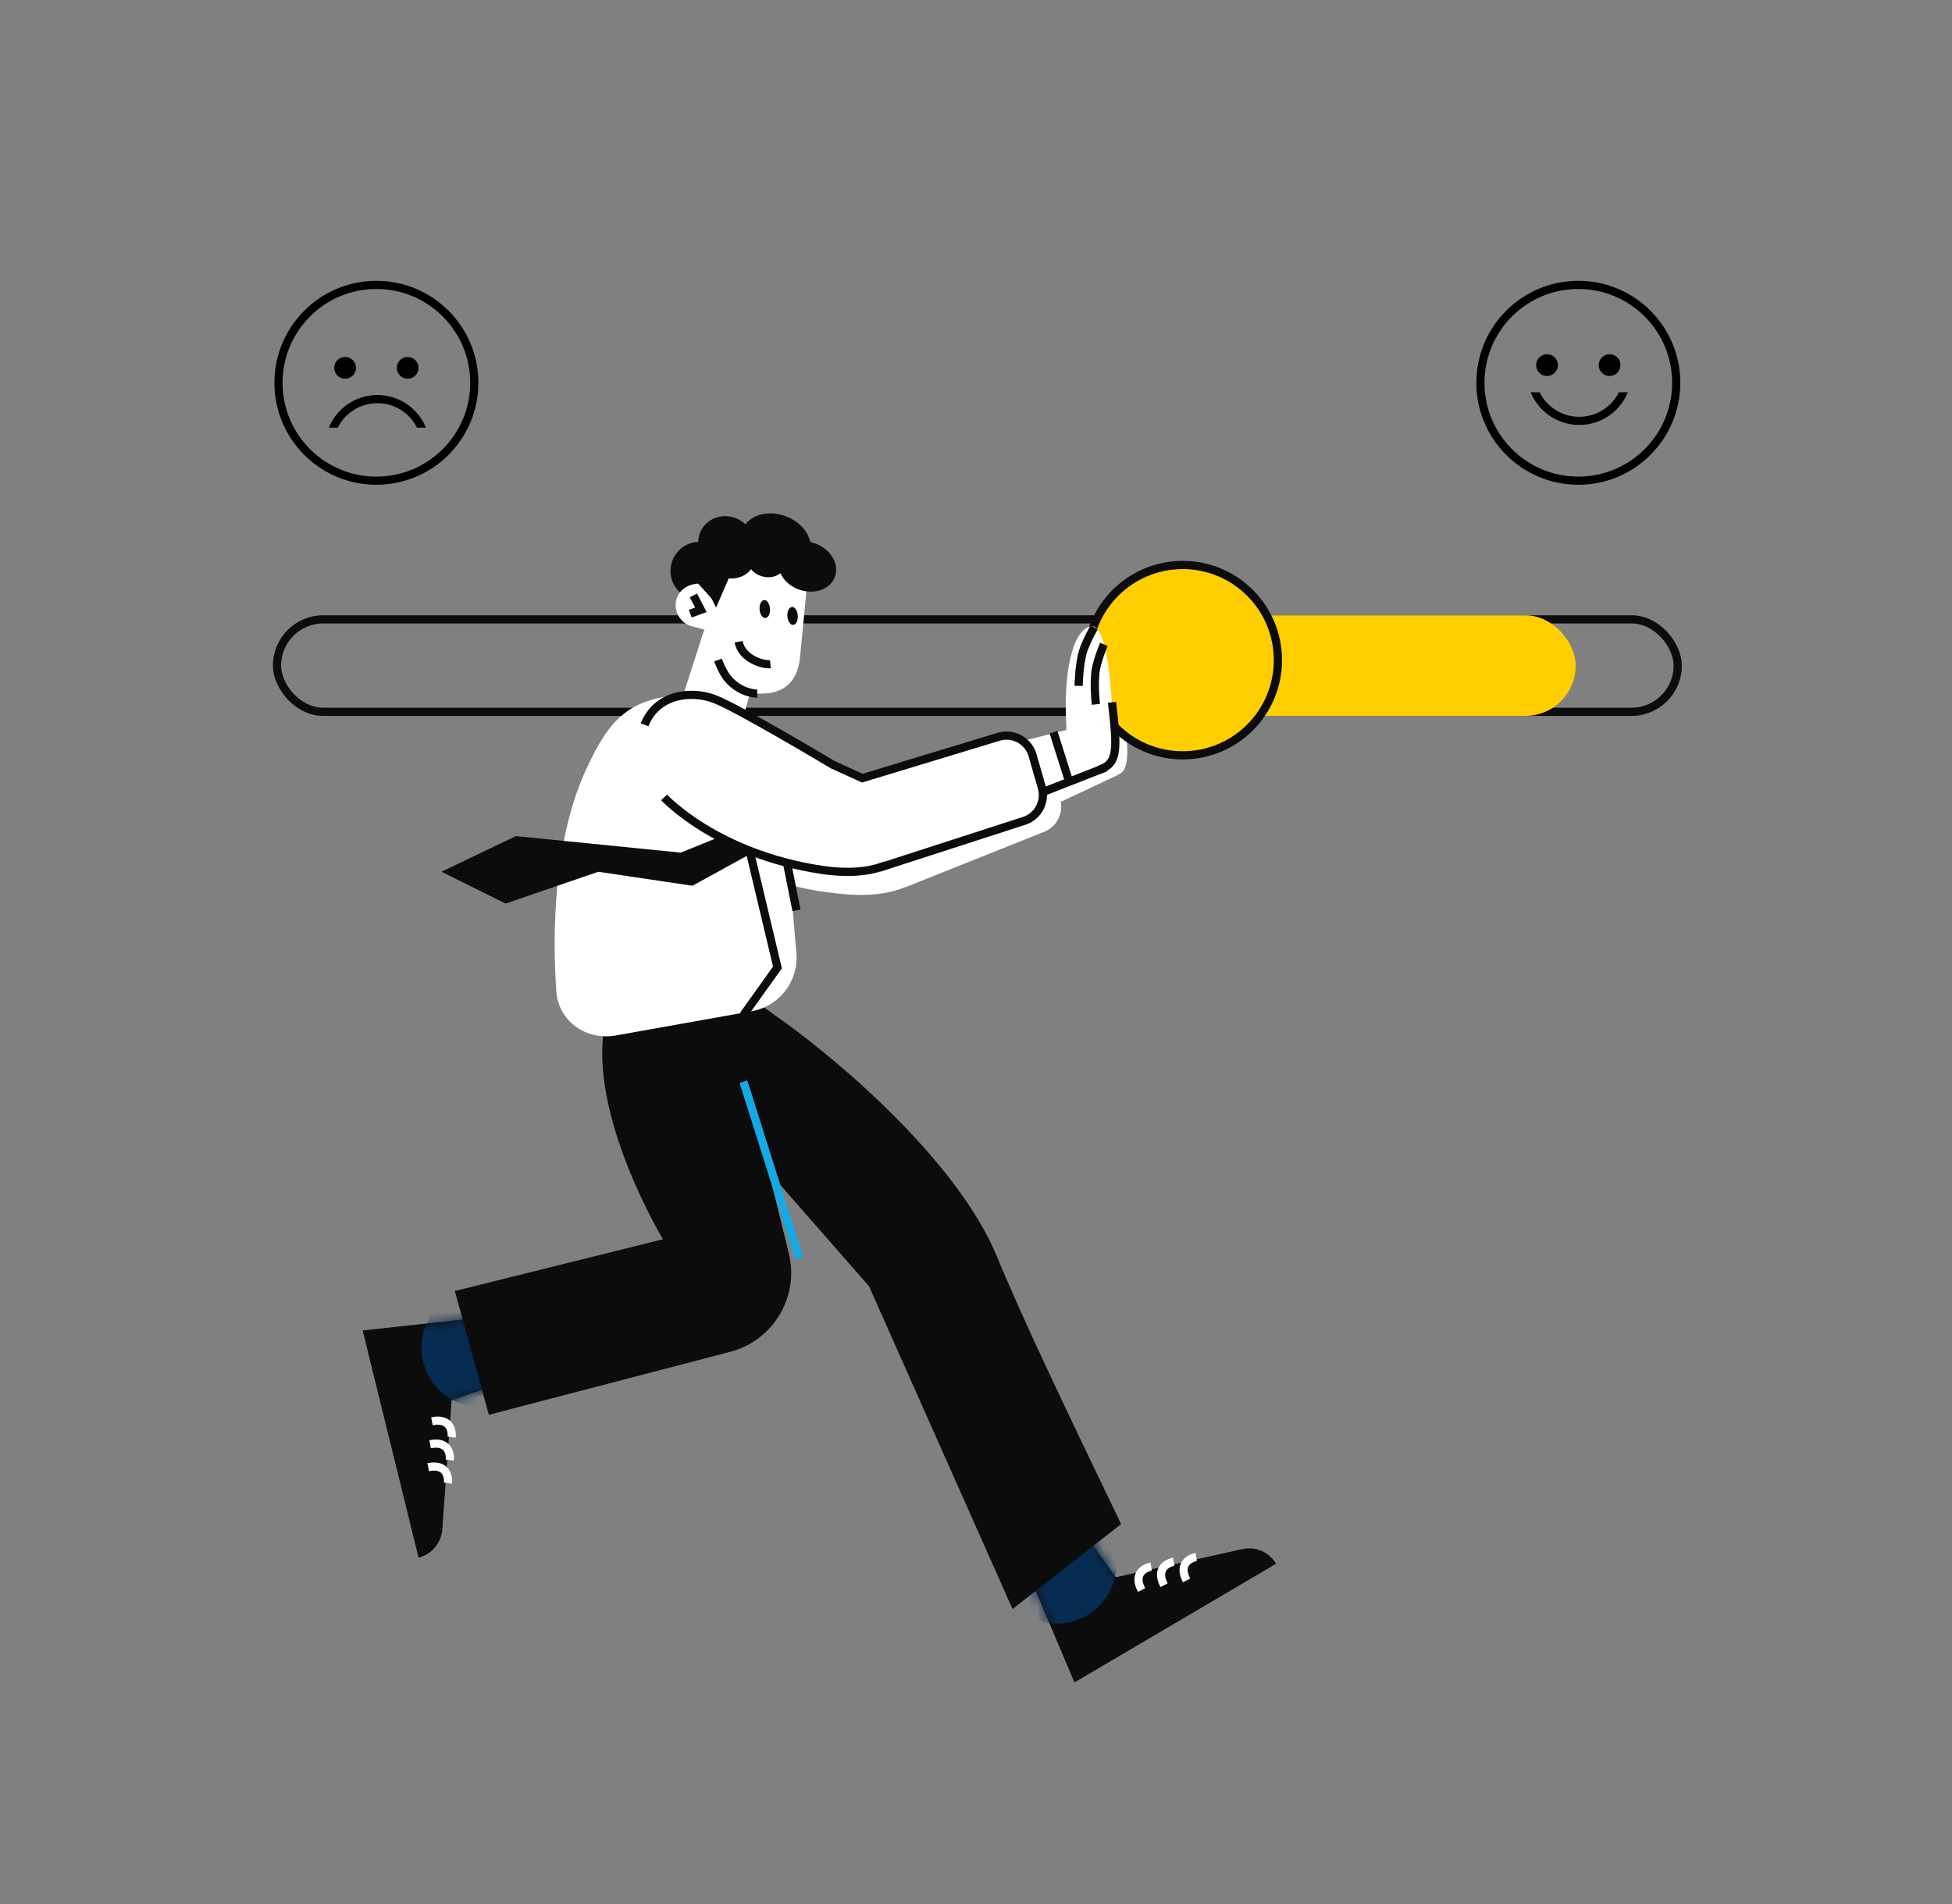 <?xml version="1.0" encoding="UTF-8"?> <svg xmlns="http://www.w3.org/2000/svg" width="206" height="201" viewBox="0 0 206 201" fill="none"><rect x="0" y="0" width="206" height="201" fill="#808080" stroke="none"/><path d="M116.471 77.112L118.053 81.763L109.995 85.556L107.935 79.906L116.471 77.112Z" fill="white"></path><path d="M118.936 78.373C119.235 82.82 117.44 81.646 116.306 81.722C115.172 81.798 114.255 81.886 113.956 77.439C113.269 71.933 113.919 67.448 115.782 66.847C117.589 66.264 118.637 73.925 118.936 78.373Z" fill="white"></path><path d="M117.329 68.647C117.329 68.647 116.789 70.264 116.671 71.335C116.513 72.77 116.919 75.019 116.919 75.019" stroke="#0F0F0F" stroke-width="0.861"></path><path d="M117.329 68.647C117.329 68.647 116.789 70.264 116.671 71.335C116.513 72.77 116.919 75.019 116.919 75.019" stroke="black" stroke-opacity="0.2" stroke-width="0.861"></path><path d="M116.189 66.927C116.189 66.927 115.448 68.462 115.196 69.509C114.857 70.913 114.974 73.195 114.974 73.195" stroke="#0F0F0F" stroke-width="0.861"></path><path d="M116.189 66.927C116.189 66.927 115.448 68.462 115.196 69.509C114.857 70.913 114.974 73.195 114.974 73.195" stroke="black" stroke-opacity="0.2" stroke-width="0.861"></path><path d="M95.576 93.618C94.057 94.272 91.988 94.622 89.172 94.387C77.986 93.456 72.12 87.878 72.12 87.878C72.12 87.878 68.061 85.046 69.548 80.37C70.589 77.096 74.129 76.362 76.735 77.164C79.34 77.966 89.649 83.243 89.649 83.243L92.855 84.447L106.802 79.169C108.317 78.529 110.059 79.29 110.618 80.837L111.821 84.163C112.335 85.584 111.66 87.159 110.277 87.767L95.587 93.635L95.576 93.618Z" fill="white"></path><circle cx="39.721" cy="40.405" r="10.333" stroke="black" stroke-width="0.861"></circle><circle cx="36.42" cy="38.826" r="0.718" fill="black" stroke="black" stroke-width="0.861"></circle><circle cx="43.022" cy="38.826" r="0.718" fill="black" stroke="black" stroke-width="0.861"></circle><path fill-rule="evenodd" clip-rule="evenodd" d="M34.697 45.141C35.522 43.12 37.507 41.697 39.824 41.697C42.141 41.697 44.126 43.12 44.951 45.141H44.005C43.238 43.609 41.654 42.558 39.824 42.558C37.994 42.558 36.41 43.609 35.642 45.141H34.697Z" fill="black"></path><circle cx="166.565" cy="40.405" r="10.333" stroke="black" stroke-width="0.861"></circle><circle cx="163.263" cy="38.539" r="0.718" fill="black" stroke="black" stroke-width="0.861"></circle><circle cx="169.864" cy="38.539" r="0.718" fill="black" stroke="black" stroke-width="0.861"></circle><path fill-rule="evenodd" clip-rule="evenodd" d="M161.535 41.411C162.36 43.431 164.345 44.855 166.662 44.855C168.979 44.855 170.964 43.431 171.789 41.411H170.844C170.076 42.942 168.492 43.994 166.662 43.994C164.832 43.994 163.248 42.942 162.48 41.411H161.535Z" fill="black"></path><rect x="29.232" y="65.376" width="147.822" height="9.759" rx="4.88" stroke="#0F0F0F" stroke-width="0.861"></rect><rect x="29.232" y="65.376" width="147.822" height="9.759" rx="4.88" stroke="black" stroke-opacity="0.2" stroke-width="0.861"></rect><rect x="116.777" y="65.376" width="49.083" height="9.759" rx="4.88" fill="#FFCE00" stroke="#FFCE00" stroke-width="0.861"></rect><circle cx="124.815" cy="69.682" r="10.046" fill="#FFCE00"></circle><circle cx="124.815" cy="69.682" r="10.046" stroke="#0F0F0F" stroke-width="0.861"></circle><circle cx="124.815" cy="69.682" r="10.046" stroke="black" stroke-opacity="0.2" stroke-width="0.861"></circle><path d="M62.684 103.794L72.871 103.6L73.09 115.08L64.957 117.674L62.684 103.794Z" fill="#0F0F0F"></path><path d="M62.684 103.794L72.871 103.6L73.09 115.08L64.957 117.674L62.684 103.794Z" fill="black" fill-opacity="0.2"></path><path d="M47.655 147.807L56.474 144.724L54.971 138.613L38.275 140.437L44.173 164.407C45.561 164.066 46.57 162.869 46.673 161.444L47.655 147.807Z" fill="#0F0F0F"></path><path d="M47.655 147.807L56.474 144.724L54.971 138.613L38.275 140.437L44.173 164.407C45.561 164.066 46.57 162.869 46.673 161.444L47.655 147.807Z" fill="black" fill-opacity="0.2"></path><mask id="mask0_193_1035" style="mask-type:alpha" maskUnits="userSpaceOnUse" x="38" y="138" width="19" height="27"><path d="M47.715 147.755L56.901 145.172L55.178 138.57L38.296 140.47L44.134 164.198C45.531 163.854 46.55 162.654 46.663 161.219L47.715 147.755Z" fill="#0F0F0F"></path><path d="M47.715 147.755L56.901 145.172L55.178 138.57L38.296 140.47L44.134 164.198C45.531 163.854 46.55 162.654 46.663 161.219L47.715 147.755Z" fill="black" fill-opacity="0.2"></path></mask><g mask="url(#mask0_193_1035)"><path d="M49.277 136.112C45.899 136.943 43.834 140.356 44.665 143.734C45.497 147.113 48.909 149.178 52.288 148.347C55.666 147.515 57.731 144.102 56.9 140.724C56.069 137.345 52.656 135.28 49.277 136.112Z" fill="#072C51"></path></g><path d="M47.666 151.699C47.666 151.699 47.95 149.57 45.584 150.018" stroke="white" stroke-width="0.861"></path><path d="M47.469 154.121C47.469 154.121 47.753 151.992 45.387 152.44" stroke="white" stroke-width="0.861"></path><path d="M47.274 156.544C47.274 156.544 47.558 154.415 45.192 154.863" stroke="white" stroke-width="0.861"></path><path d="M117.761 166.483L112.279 158.917L106.855 162.109L113.389 177.581L134.662 165.059C133.937 163.828 132.501 163.204 131.106 163.514L117.761 166.483Z" fill="#0F0F0F"></path><path d="M117.761 166.483L112.279 158.917L106.855 162.109L113.389 177.581L134.662 165.059C133.937 163.828 132.501 163.204 131.106 163.514L117.761 166.483Z" fill="black" fill-opacity="0.2"></path><mask id="mask1_193_1035" style="mask-type:alpha" maskUnits="userSpaceOnUse" x="106" y="158" width="29" height="20"><path d="M117.692 166.438L112.584 158.379L106.753 161.921L113.413 177.551L134.471 165.155C133.742 163.915 132.299 163.283 130.893 163.587L117.692 166.438Z" fill="#0F0F0F"></path><path d="M117.692 166.438L112.584 158.379L106.753 161.921L113.413 177.551L134.471 165.155C133.742 163.915 132.299 163.283 130.893 163.587L117.692 166.438Z" fill="black" fill-opacity="0.2"></path></mask><g mask="url(#mask1_193_1035)"><path d="M106.089 168.279C107.854 171.278 111.715 172.277 114.713 170.512C117.712 168.747 118.712 164.886 116.947 161.888C115.182 158.889 111.32 157.889 108.322 159.654C105.323 161.419 104.324 165.281 106.089 168.279Z" fill="#072C51"></path></g><path d="M121.485 165.357C121.485 165.357 119.364 165.696 120.471 167.834" stroke="white" stroke-width="0.861"></path><path d="M123.863 164.849C123.863 164.849 121.741 165.188 122.849 167.326" stroke="white" stroke-width="0.861"></path><path d="M126.24 164.343C126.24 164.343 124.119 164.682 125.226 166.819" stroke="white" stroke-width="0.861"></path><path fill-rule="evenodd" clip-rule="evenodd" d="M81.54 106.997C87.635 111.2 100.901 122.21 105.205 132.629C107.988 139.366 112.625 149.027 116.11 156.287C116.916 157.967 117.661 159.518 118.307 160.874L106.859 169.838L91.71 135.761L71.427 112.594L70.54 98.969L81.54 106.997Z" fill="#0F0F0F"></path><path fill-rule="evenodd" clip-rule="evenodd" d="M81.54 106.997C87.635 111.2 100.901 122.21 105.205 132.629C107.988 139.366 112.625 149.027 116.11 156.287C116.916 157.967 117.661 159.518 118.307 160.874L106.859 169.838L91.71 135.761L71.427 112.594L70.54 98.969L81.54 106.997Z" fill="black" fill-opacity="0.2"></path><path d="M63.677 109.15C62.529 118.478 69.968 130.809 69.968 130.809L48.003 136.274L51.591 149.334L77.058 142.686C81.613 141.497 84.369 136.869 83.244 132.297L76.508 104.92C76.508 104.92 64.825 99.821 63.677 109.15Z" fill="#0F0F0F"></path><path d="M63.677 109.15C62.529 118.478 69.968 130.809 69.968 130.809L48.003 136.274L51.591 149.334L77.058 142.686C81.613 141.497 84.369 136.869 83.244 132.297L76.508 104.92C76.508 104.92 64.825 99.821 63.677 109.15Z" fill="black" fill-opacity="0.2"></path><path d="M78.459 114.172L84.343 132.829" stroke="#15AAE5" stroke-width="0.861"></path><path d="M82.422 81.452C82.275 79.727 81.358 78.159 79.925 77.187L75.613 74.261C74.662 73.615 73.535 73.253 72.388 73.315C66.427 73.641 64.332 75.794 61.811 81.307C58.477 88.601 58.259 98.218 58.713 104.658C58.935 107.799 61.881 109.852 64.981 109.299L79.333 106.739C82.253 106.218 84.295 103.558 84.045 100.603L82.422 81.452Z" fill="white"></path><ellipse cx="73.708" cy="60.216" rx="2.937" ry="3.032" transform="rotate(20.269 73.708 60.216)" fill="#0C0C0C"></ellipse><path d="M75.26 60.493C75.269 60.469 75.278 60.444 75.287 60.419C75.62 60.739 75.81 60.481 76.291 60.63C77.528 60.946 78.791 60.427 79.451 59.404C79.732 59.789 80.346 60.542 80.827 60.692C81.574 60.883 82.31 60.648 82.827 60.163C83.148 61.127 83.936 61.896 84.99 62.173C85.04 62.191 85.065 62.2 85.124 62.194C85.114 62.218 85.121 62.277 85.112 62.302L84.415 69.533C84.108 72.123 82.5 73.589 79.163 73.14L78.617 75.078C78.146 76.734 76.409 77.697 74.7 77.207L74.626 77.179C72.933 76.723 71.538 75.307 71.999 73.675L74.086 67.184C74.211 66.846 74.211 66.769 74.352 66.465L72.991 66.103C71.787 65.771 71.065 64.519 71.371 63.309L71.389 63.259C71.644 62.34 72.504 61.614 73.893 61.59L75.382 63.597L75.26 60.493Z" fill="white"></path><path d="M81.305 70.109C80.518 70.189 78.303 69.563 77.945 67.737" stroke="#0C0C0C" stroke-width="0.861"></path><path d="M80.159 64.304C80.19 64.832 80.465 65.245 80.76 65.234C81.07 65.226 81.291 64.794 81.26 64.267C81.23 63.739 80.955 63.325 80.66 63.337C80.35 63.344 80.129 63.776 80.159 64.304Z" fill="#0C0C0C"></path><path d="M83.094 65.035C83.124 65.563 83.4 65.977 83.695 65.965C84.004 65.957 84.225 65.526 84.195 64.998C84.165 64.47 83.889 64.056 83.594 64.068C83.285 64.076 83.064 64.508 83.094 65.035Z" fill="#0C0C0C"></path><path d="M73.176 62.847L73.966 64.366L72.846 64.773" stroke="#0C0C0C" stroke-width="0.861"></path><path fill-rule="evenodd" clip-rule="evenodd" d="M73.693 57.319C73.685 57.356 73.677 57.394 73.67 57.432C72.778 57.798 71.816 59.112 72.394 60.04C72.972 60.967 73.555 61.466 73.555 61.466L75.326 63.424L75.243 60.633C75.294 60.606 75.339 60.58 75.379 60.556C75.642 60.721 75.936 60.851 76.246 60.934C77.493 61.278 78.669 60.901 79.255 60.074C79.542 60.435 79.949 60.701 80.433 60.834C81.163 61.057 81.899 60.888 82.351 60.498C82.725 61.309 83.526 62.023 84.568 62.315C84.593 62.324 84.613 62.325 84.634 62.327C84.654 62.329 84.674 62.331 84.699 62.34C86.314 62.75 87.854 61.997 88.18 60.657C88.522 59.276 87.453 57.768 85.804 57.298C85.73 57.271 85.631 57.234 85.55 57.227C85.541 57.212 85.531 57.203 85.52 57.193C85.51 57.184 85.499 57.174 85.491 57.159C85.255 56.052 84.297 55.002 82.89 54.483C81.205 53.86 79.464 54.255 78.671 55.349C78.375 55.062 78.013 54.828 77.596 54.675C76.068 54.11 74.394 54.831 73.857 56.285C73.732 56.625 73.68 56.975 73.693 57.319Z" fill="#0C0C0C"></path><path d="M79.916 73.216C79.916 73.216 78.165 73.24 76.796 71.614C76.241 70.955 75.774 69.664 75.774 69.664" stroke="#0C0C0C" stroke-width="0.861"></path><path d="M75.877 59.401L77.098 60.609L75.569 64.135L73.628 60.161L75.877 59.401Z" fill="#0C0C0C"></path><path d="M115.063 76.401L116.33 81.149L108.035 84.392L106.359 78.617L115.063 76.401Z" fill="white"></path><path d="M117.437 77.826C117.437 82.284 115.724 80.992 114.588 80.992C113.452 80.992 112.531 81.018 112.531 76.56C112.214 71.021 113.164 66.59 115.063 66.115C116.905 65.655 117.437 73.369 117.437 77.826Z" fill="white"></path><path d="M116.487 68.014C116.487 68.014 115.839 69.591 115.65 70.652C115.396 72.074 115.65 74.344 115.65 74.344" stroke="#0F0F0F" stroke-width="0.861"></path><path d="M116.487 68.014C116.487 68.014 115.839 69.591 115.65 70.652C115.396 72.074 115.65 74.344 115.65 74.344" stroke="black" stroke-opacity="0.2" stroke-width="0.861"></path><path d="M115.464 66.221C115.464 66.221 114.622 67.703 114.3 68.731C113.868 70.11 113.832 72.394 113.832 72.394" stroke="#0F0F0F" stroke-width="0.861"></path><path d="M115.464 66.221C115.464 66.221 114.622 67.703 114.3 68.731C113.868 70.11 113.832 72.394 113.832 72.394" stroke="black" stroke-opacity="0.2" stroke-width="0.861"></path><path d="M108.036 84.392L116.33 81.149L116.323 81.12C117.927 80.447 117.927 79.011 117.353 74.132" stroke="#0F0F0F" stroke-width="0.861"></path><path d="M108.036 84.392L116.33 81.149L116.323 81.12C117.927 80.447 117.927 79.011 117.353 74.132" stroke="black" stroke-opacity="0.2" stroke-width="0.861"></path><path d="M111.182 77.289L112.904 82.743" stroke="#0F0F0F" stroke-width="0.861"></path><path d="M111.182 77.289L112.904 82.743" stroke="black" stroke-opacity="0.2" stroke-width="0.861"></path><path d="M79.177 90.062L82.047 102.117L78.459 107.14" stroke="#0F0F0F" stroke-width="0.861"></path><path d="M79.177 90.062L82.047 102.117L78.459 107.14" stroke="black" stroke-opacity="0.2" stroke-width="0.861"></path><path d="M73.076 93.492L81.616 88.793L79.132 87.048L71.834 90.001L54.445 88.256L46.598 92.015L53.359 95.372L63.14 92.015L73.076 93.492Z" fill="#0F0F0F"></path><path d="M73.076 93.492L81.616 88.793L79.132 87.048L71.834 90.001L54.445 88.256L46.598 92.015L53.359 95.372L63.14 92.015L73.076 93.492Z" fill="black" fill-opacity="0.2"></path><path d="M93.108 91.469C91.548 92.02 89.46 92.23 86.665 91.807C75.567 90.128 70.088 84.169 70.088 84.169C70.088 84.169 66.229 81.07 68.026 76.505C69.284 73.309 72.866 72.814 75.412 73.788C77.957 74.763 87.889 80.72 87.889 80.72L91.007 82.136L105.277 77.805C106.831 77.268 108.518 78.145 108.972 79.725L109.949 83.125C110.367 84.576 109.588 86.103 108.167 86.617L93.117 91.487L93.108 91.469Z" fill="white"></path><path d="M70.088 84.169C70.088 84.169 75.566 90.128 86.665 91.807C89.46 92.23 91.547 92.02 93.107 91.469L93.116 91.487L108.167 86.617C109.587 86.103 110.366 84.576 109.949 83.125L108.971 79.725C108.517 78.145 106.831 77.268 105.276 77.805L91.007 82.136L87.888 80.72C87.888 80.72 77.957 74.763 75.411 73.788C72.865 72.814 69.283 73.309 68.025 76.505" stroke="#0F0F0F" stroke-width="0.861"></path><path d="M70.088 84.169C70.088 84.169 75.566 90.128 86.665 91.807C89.46 92.23 91.547 92.02 93.107 91.469L93.116 91.487L108.167 86.617C109.587 86.103 110.366 84.576 109.949 83.125L108.971 79.725C108.517 78.145 106.831 77.268 105.276 77.805L91.007 82.136L87.888 80.72C87.888 80.72 77.957 74.763 75.411 73.788C72.865 72.814 69.283 73.309 68.025 76.505" stroke="black" stroke-opacity="0.2" stroke-width="0.861"></path><path d="M83.051 91.066L84.055 96.09" stroke="#0F0F0F" stroke-width="0.861"></path><path d="M83.051 91.066L84.055 96.09" stroke="black" stroke-opacity="0.2" stroke-width="0.861"></path></svg> 